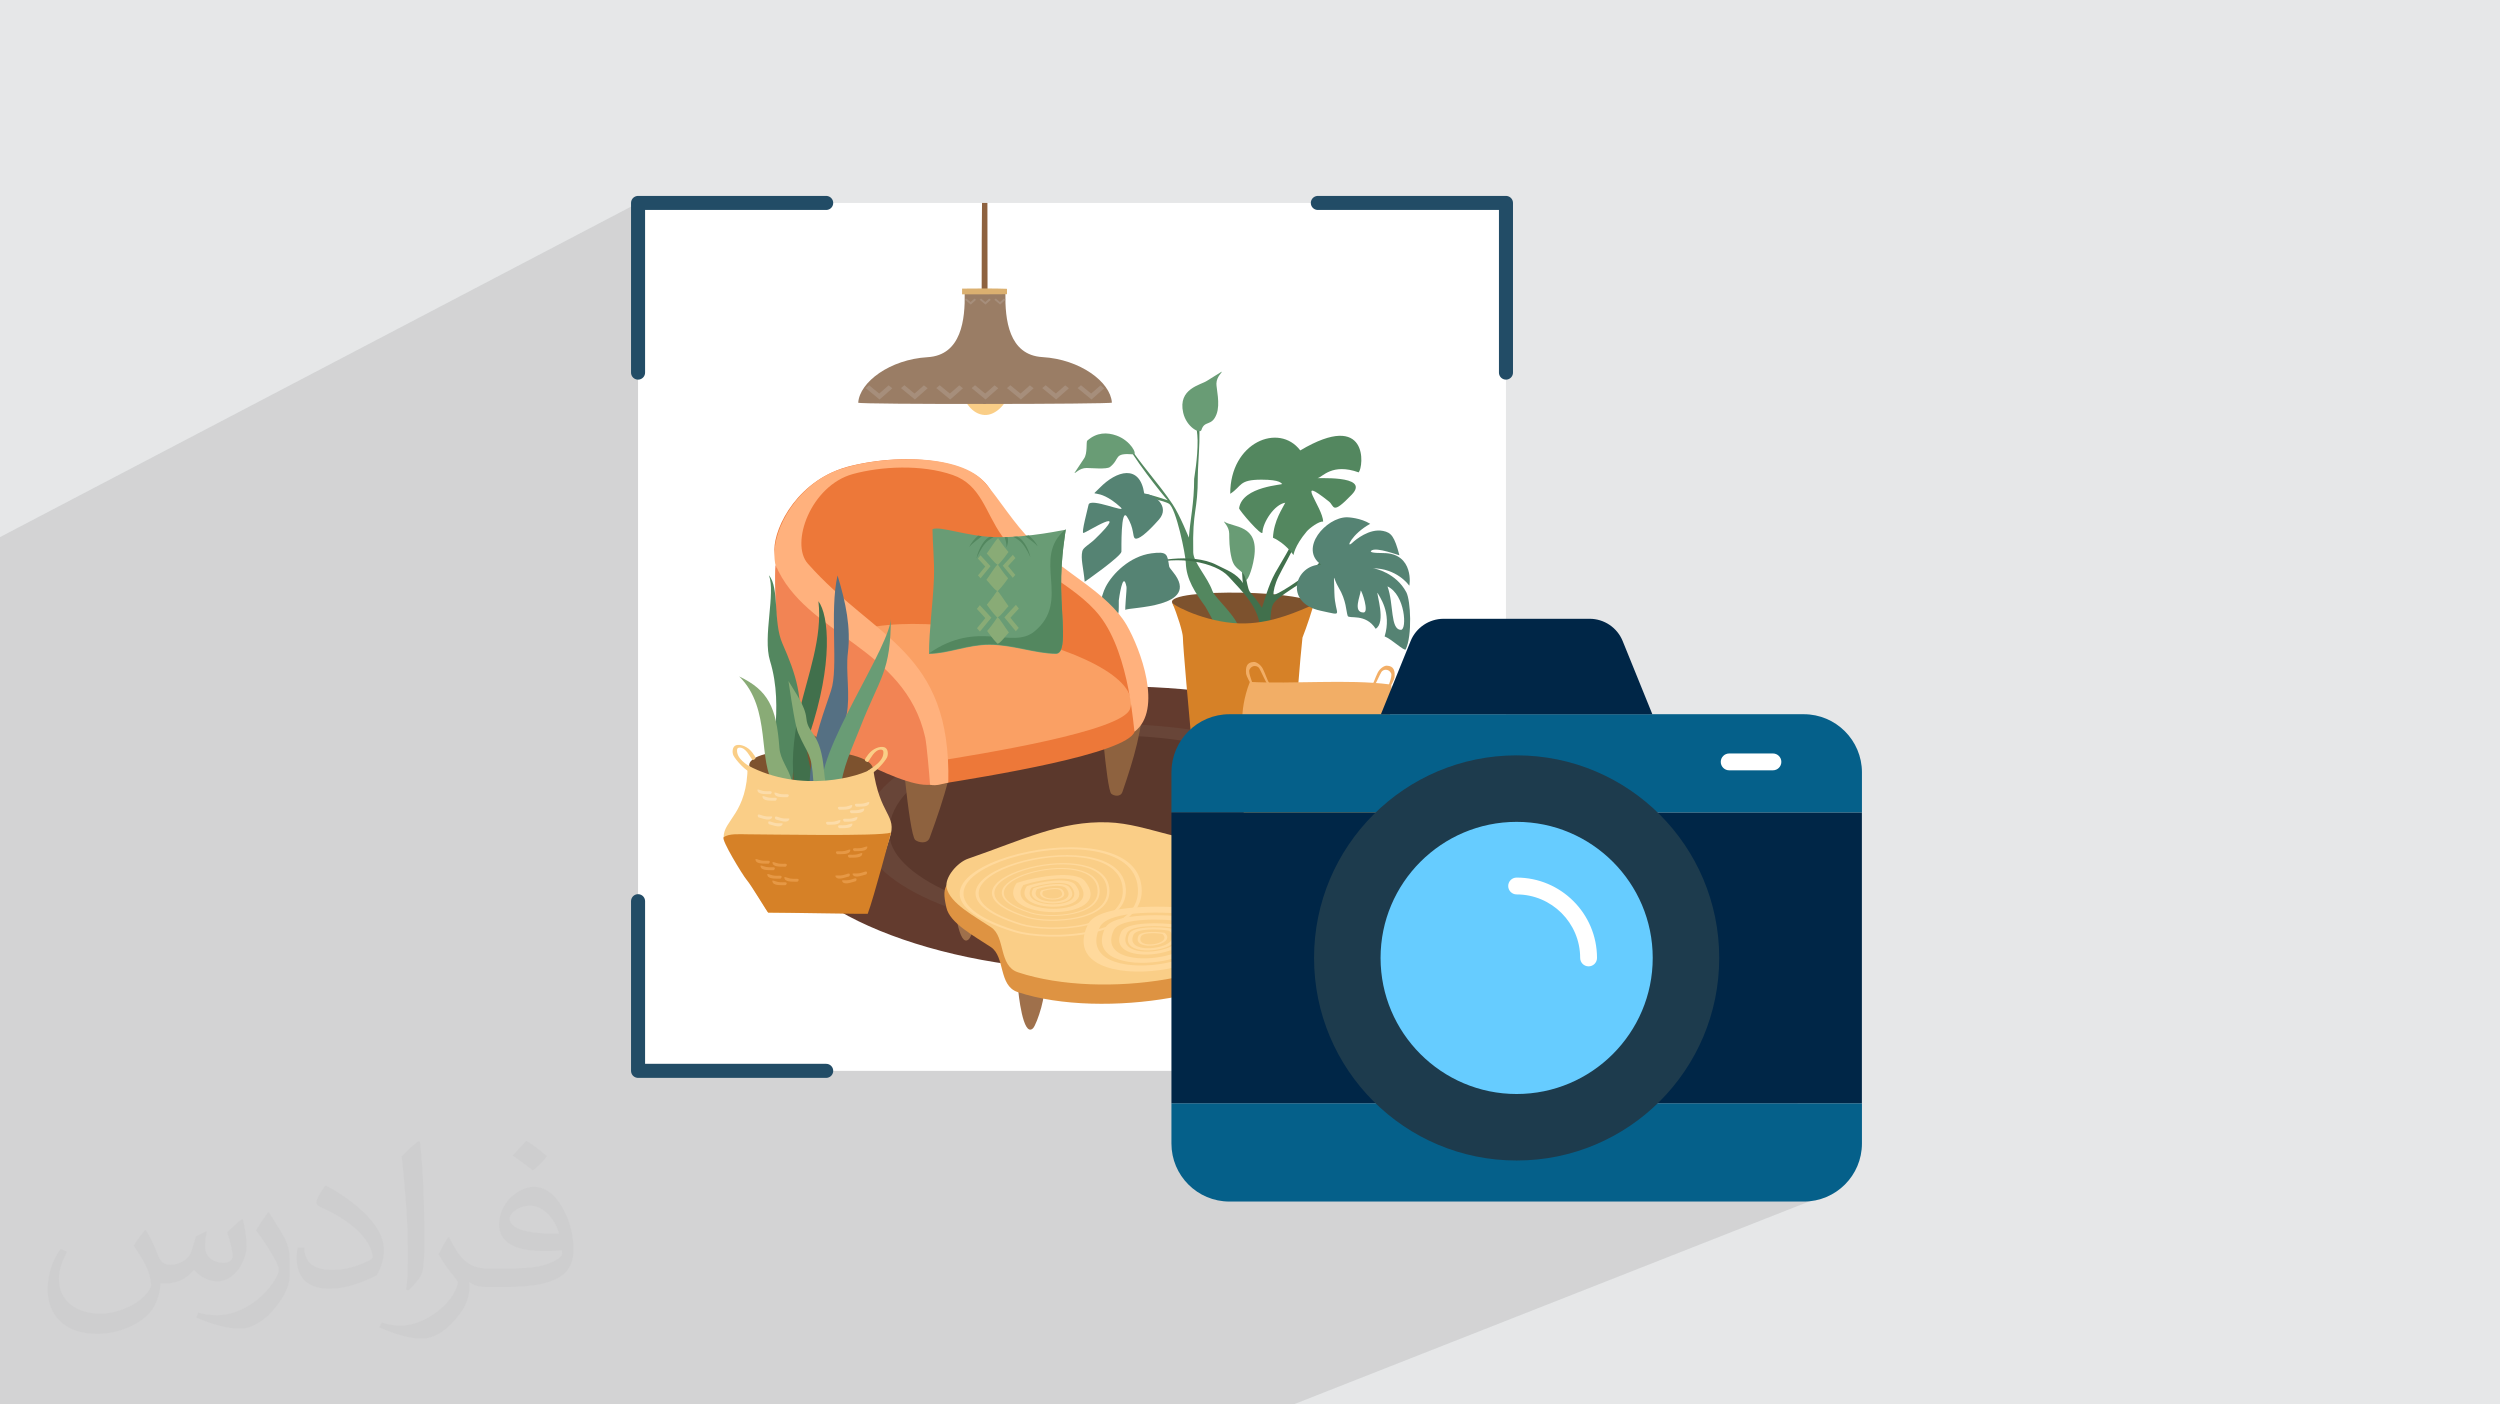 <?xml version="1.0" encoding="UTF-8"?>
<!DOCTYPE svg PUBLIC "-//W3C//DTD SVG 1.0//EN" "http://www.w3.org/TR/2001/REC-SVG-20010904/DTD/svg10.dtd">
<!-- Creator: CorelDRAW -->
<svg xmlns="http://www.w3.org/2000/svg" xml:space="preserve" width="94.192mm" height="52.917mm" version="1.0" style="shape-rendering:geometricPrecision; text-rendering:geometricPrecision; image-rendering:optimizeQuality; fill-rule:evenodd; clip-rule:evenodd"
viewBox="0 0 9404.92 5283.66"
 xmlns:xlink="http://www.w3.org/1999/xlink"
 xmlns:xodm="http://www.corel.com/coreldraw/odm/2003">
 <defs>
  <style type="text/css">
   <![CDATA[
    .str0 {stroke:#224C66;stroke-width:52.84;stroke-linecap:round;stroke-linejoin:round;stroke-miterlimit:22.926}
    .fil31 {fill:none}
    .fil10 {fill:#41704C}
    .fil9 {fill:#53875F}
    .fil22 {fill:#557083}
    .fil12 {fill:#558373}
    .fil6 {fill:#5B382C}
    .fil4 {fill:#633B2E}
    .fil5 {fill:#684538}
    .fil13 {fill:#699C75}
    .fil8 {fill:#7D522E}
    .fil7 {fill:#825545}
    .fil21 {fill:#89AB76}
    .fil14 {fill:#8E623F}
    .fil25 {fill:#9A7D65}
    .fil28 {fill:#9F704B}
    .fil27 {fill:#A68E7B}
    .fil11 {fill:#D68127}
    .fil26 {fill:#DBB070}
    .fil29 {fill:#DE9342}
    .fil19 {fill:#E69845}
    .fil15 {fill:#ED7839}
    .fil17 {fill:#F28454}
    .fil20 {fill:#F2AE66}
    .fil16 {fill:#FAA064}
    .fil23 {fill:#FACE87}
    .fil24 {fill:#FCDCA9}
    .fil18 {fill:#FFB17D}
    .fil30 {fill:#FFD99C}
    .fil3 {fill:white}
    .fil33 {fill:#002647;fill-rule:nonzero}
    .fil32 {fill:#05608A;fill-rule:nonzero}
    .fil35 {fill:#1D3B4D;fill-rule:nonzero}
    .fil36 {fill:#66CCFF;fill-rule:nonzero}
    .fil34 {fill:#A9DCEA;fill-rule:nonzero}
    .fil37 {fill:white;fill-rule:nonzero}
    .fil2 {fill:#373435;fill-opacity:0.031}
    .fil1 {fill:#2B2A29;fill-opacity:0.102}
    .fil0 {fill:#E6E7E8}
   ]]>
  </style>
 </defs>
 <g id="Layer_x0020_1">
  <polygon class="fil0" points="-0,0 9404.92,0 9404.92,5283.66 -0,5283.66 "/>
  <path class="fil1" d="M6566.99 3719.64c0,30.7 351.01,756.17 351.01,756.17l-2052.46 807.86 -4865.53 0 0 -3263.15 2400.36 -1257.06 4166.63 2956.18z"/>
  <path class="fil2" d="M548.54 4627.69c17.95,27.21 29.6,53.36 40.96,82.43 8.45,16.91 12.93,48.09 52.57,48.09 11.61,0 28.28,-3.42 43.06,-11.61 16.63,-8.73 29.32,-21.94 35.94,-42l15.85 -53.36 38.57 -19.02 2.64 2.64c-5.27,20.09 -6.59,39.36 -6.59,54.43 0,44.63 38.57,61.56 69.22,61.56 17.95,0 34.09,-8.73 34.09,-25.11 0,-21.13 -8.98,-57.06 -20.62,-89.29 17.95,-17.95 35.94,-35.94 56.53,-50.47l3.17 1.6c8.98,38.04 14,75.56 14,100.66 0,24.57 -10.83,51.79 -19.81,69.49 -18.49,34.87 -51.25,62.62 -90.87,62.62 -30.1,0 -63.65,-15.07 -86.66,-43.06l-1.32 0c-21.66,26.96 -55.22,51.25 -108.86,51.25l-16.63 0c-2.64,35.41 -10.29,60.49 -21.94,82.95 -31.95,62.34 -126.81,106.47 -216.1,106.47 -124.17,0 -186.51,-71.59 -186.51,-166.96 0,-58.91 19.27,-113.6 48.88,-152.42l24.29 10.04c-18.49,35.41 -30.91,68.68 -30.91,101.45 0,89.29 72.66,131.83 156.4,131.83 77.68,0 173.83,-49.41 191.28,-106.72 -6.59,-62.62 -30.1,-91.93 -66.04,-148.99 10.83,-19.02 24.83,-38.04 42.28,-58.38l3.17 0 0 0 0 0 -0.02 -0.09zm1432.13 -336.04c26.15,16.39 51.79,35.66 76.87,57.85 -14,19.81 -31.45,37.79 -53.11,53.64 -25.11,-20.34 -50.19,-37.79 -75.84,-56.27 17.42,-19.55 34.62,-38.29 52.04,-55.22l0 0 0 0 0 0 0 0 0 0 0.03 0zm13.47 244.11c-42.28,0 -76.87,27.75 -76.87,48.34 0,44.13 84.53,57.85 185.72,57.31 -12.68,-51.79 -57.06,-105.68 -108.86,-105.68l0.01 0.03zm-94.86 236.19c54.96,0 103.04,-1.6 139.74,-10.83 40.96,-10.29 75.56,-30.91 75.56,-45.17 0,-3.7 0,-8.19 -1.32,-11.89 -22.98,2.11 -49.41,2.11 -72.38,2.11 -74.49,0 -131.55,-16.91 -154.02,-58.66 -5.55,-11.61 -9.51,-24.57 -9.51,-39.36 0,-40.43 17.42,-79.79 48.09,-107 25.61,-22.45 53.89,-36.44 82.67,-36.44 52.04,0 93.51,41.75 122.57,107.54 15.85,35.94 26.68,77.4 26.68,129.72 0,34.87 -9.51,64.19 -31.17,85.85 -40.43,39.11 -114.92,53.89 -229.04,53.89l-51.79 0 0 0 -13.47 0c-28.28,0 -48.62,-5.02 -64.72,-17.42l-2.64 0c0.79,6.59 1.32,12.93 1.32,19.02 0,25.61 -8.45,58.38 -25.61,84.53 -50.72,75.3 -105.68,108.04 -153.24,108.04 -48.09,0 -107,-18.49 -160.11,-42.54l9.51 -18.49c17.17,7.13 40.96,11.89 73.7,11.89 85.85,0 198.66,-82.43 212.66,-163 -3.17,-6.59 -8.98,-15.32 -17.17,-24.57 -25.11,-29.85 -40.96,-54.68 -55.75,-80.83 12.68,-25.11 24.29,-45.17 35.13,-63.4l4.49 -0.53c36.72,74.77 69.99,117.55 144.23,117.55l11.61 0 0 0 53.89 0 0 0 0 0 0 0 0 0 0 0 0.09 0.01zm-371.98 79c6.34,-34.34 6.87,-72.91 6.87,-108.86l0 -53.36c0,-99.6 -12.68,-244.36 -22.98,-338.68 17.95,-19.27 43.06,-42 62.87,-57.31l5.81 1.6c13.47,118.62 16.63,256 16.63,383.06 0,33.3 -1.32,65.79 -4.49,89.55 -1.85,30.1 -19.27,52.83 -56.53,87.7l-8.19 -3.7zm-382.8 -157.19c1.85,46.77 24.83,83.49 105.15,83.49 49.93,0 92.19,-12.93 138.96,-35.13 8.45,-3.7 12.93,-8.73 12.93,-12.93 0,-29.32 -22.45,-68.15 -60.23,-103.55 -36.72,-33.3 -85.34,-62.62 -130.76,-82.18 -15.6,-6.59 -20.62,-13.47 -20.62,-20.09 0,-13.47 17.95,-41.75 32.77,-62.09l5.02 -0.53c52.04,27.21 110.17,67.64 153.24,112.53 39.11,41.47 63.4,83.49 63.4,129.19 0,33.81 -10.29,65.51 -26.96,95.11 -57.06,28.79 -117.83,50.72 -178.06,50.72 -73.17,0 -123.1,-34.34 -123.1,-114.92 0,-8.73 0,-22.19 3.17,-39.64l25.11 0 0 0 0 0 0 0 0 0 0 0 -0.02 0zm-132.37 -132.9l45.45 73.45c16.63,27.21 32.23,56.81 32.23,103.55l0 59.7c0,48.34 -30.91,100.13 -80.83,151.38 -39.11,34.62 -73.7,49.41 -105.68,49.41 -47.55,0 -101.98,-14.79 -164.85,-41.75l7.13 -18.49c19.81,5.27 42.79,9.77 71.06,9.77 90.36,-0.53 182.8,-66.57 225.08,-147.15 5.02,-9.26 6.87,-17.95 6.87,-24.04 0,-9.26 -5.02,-19.55 -8.98,-28.79 -22.98,-43.31 -48.62,-82.95 -76.87,-119.68 14.79,-23.25 29.6,-45.7 45.7,-67.9l3.7 0.53 0 0 0 0 0 0 0 0 0 0 -0.02 0.01z"/>
  <g id="_1688381954144">
   <polygon class="fil3" points="5665.4,4028.5 2400.36,4028.5 2400.36,763.45 5665.4,763.45 "/>
   <path class="fil4" d="M4187.18 2581.54c542.09,0 1154.82,138.76 1164.41,553.86 5.89,260.54 -615.93,508.96 -1213.68,514.51 -609.88,5.54 -1196.04,-236.99 -1212.52,-495.5 -20.18,-319.08 502.91,-572.87 1261.8,-572.87l0 0z"/>
   <path class="fil5" d="M4174.06 2723.67c397.95,0 847.87,101.76 854.77,406.51 4.54,191.24 -452.11,373.57 -890.76,377.6 -447.73,4.21 -878.14,-173.74 -890.08,-363.63 -14.81,-234.3 369.02,-420.48 926.08,-420.48l0 0z"/>
   <path class="fil6" d="M4170.2 2766.55c354.21,0 754.69,90.83 760.91,361.95 4.03,170.38 -402.48,332.69 -793.04,336.39 -398.62,3.53 -781.77,-154.9 -792.36,-323.94 -13.29,-208.55 328.48,-374.4 824.49,-374.4l0 0z"/>
   <path class="fil7" d="M3084.66 3160.64c-49.95,-11.61 -72.82,-19.18 -125.97,-35.5 57.52,-19.68 83.58,-21.19 123.28,-30.94 39.02,10.09 75.35,11.77 131.52,31.79 -54.32,15.98 -77.69,23.37 -128.5,34.48l-0.17 -0.17c0,0.17 0,0.34 -0.17,0.34l0 0z"/>
   <path class="fil7" d="M5186.6 3160.64c-50.12,-11.61 -72.83,-19.18 -125.98,-35.5 57.34,-19.68 83.58,-21.19 123.11,-30.94 39.02,10.09 75.53,11.77 131.53,31.79 -54.33,15.98 -77.54,23.37 -128.5,34.48l0 -0.17c-0.17,0.17 -0.17,0.34 -0.17,0.34l0 0z"/>
   <path class="fil7" d="M4112.5 2657.4c11.1,-20.35 18.5,-29.61 34.48,-51.3 20.19,22.54 21.87,33.14 31.79,48.78 -9.59,15.81 -10.93,30.44 -30.61,53.49 -16.49,-21.54 -24.05,-30.78 -35.49,-50.79 0,-0.17 0,-0.17 0.16,-0.17 -0.33,0 -0.33,0 -0.33,0l0 0z"/>
   <path class="fil7" d="M4112.5 3571.19c11.1,-20.35 18.5,-29.6 34.48,-51.29 20.19,22.7 21.87,33.13 31.79,48.78 -9.59,15.81 -10.93,30.6 -30.61,53.48 -16.49,-21.53 -24.05,-30.61 -35.49,-50.79 0,0 0,0 0.16,0 -0.33,0 -0.33,-0.17 -0.33,-0.17l0 0z"/>
   <path class="fil8" d="M4940.43 2278.16c-26.03,83.72 -469.09,116.74 -530.54,-10.18 -28.04,-57.86 548.5,-47.62 530.54,10.18l0 0z"/>
   <path class="fil9" d="M4237.63 1662.85c47.29,77.05 121.27,155.52 173.43,233.87 28.04,42.04 61.01,125.53 61.4,125.8 5.21,-71.51 19.87,-127.54 19.87,-221.33 0,-4.19 13.87,-77.78 12.98,-145 -0.73,-52.66 -18.86,-104.36 -5.59,-93.51 24.11,19.75 6.43,172.25 6.43,227.99 0,139.8 -20.82,121.44 -17.23,287.27 0.84,38.33 53.55,92.96 71.86,144.49 10.79,30.27 95.47,96.03 105.32,155.63 4.19,25.41 -5.82,4.47 -67.67,22.05 -0.62,0.17 -57.64,-109.29 -64.63,-118.92 -36.77,-50.75 -71.18,-101.08 -72.87,-164.03 -0.84,-30.94 -36.27,-205.21 -63.51,-222.33 -19.87,-12.48 -121.78,-32.35 -135.22,-36.16 31.12,-10.8 81.83,7.61 130.79,23.28 -13.21,-11.37 -150.03,-185.86 -151.21,-212.84 -0.11,-3.3 -1.85,-2.58 -4.14,-6.26l0 0z"/>
   <path class="fil10" d="M4315.94 2124.09c1.28,-10.35 166.77,-48.12 261.23,1.29 38.61,20.21 73.03,29.72 99.89,69.12 -6.94,-10.96 3.69,-60.38 -25.02,-102.24 -19.02,-27.77 -11.07,-73.71 12.6,-20.83 9.47,21.1 22.28,110.86 31.68,142.31 6.15,20.77 11.13,12.32 51.08,72.92 10.13,-27.25 22.11,-80.64 50.03,-131.79 24.79,-45.38 92.45,-144.39 101.02,-219.1 0.95,-8.05 11.13,-125.19 11.86,-125.25 45.39,-4.98 5.32,-18.85 5.43,85.97 0.11,93.73 -70.85,200.46 -106.17,272.82 -13.31,27.26 -20.31,56.46 -18.35,68.33 12.09,0.84 88.82,-47.62 140.53,-89.47 23.33,-18.87 37.27,-39.9 45.38,-48.36 26.36,-27.25 40.3,-53.22 15.62,-1.68 -28.71,60 -127.88,109.01 -178.63,149.14 -36.49,28.82 -30.55,37.54 -36.88,114.89 -1.85,22.16 -34.65,9.64 -34.87,9.53 -6.21,-88.88 -64.41,-140.98 -120.6,-202.93 -48.19,-53.11 -189.38,-81.15 -305.84,-44.66l0 0z"/>
   <path class="fil11" d="M4409.89 2267.98c18.97,43.04 40.24,111.54 40.12,130.4 -0.16,29.66 23.73,294.13 32.97,395.21l384.69 0c11.41,-158.32 22.17,-302.09 32.18,-394.99 0.22,-0.39 19.25,-47.68 42.15,-123.73 -54.91,22.72 -148.43,67.77 -257.71,70.45 -126.99,3.2 -257.55,-59.71 -274.39,-77.34l0 0z"/>
   <path class="fil12" d="M4398.42 2131.21c-7.51,-45.78 -5.37,-57.82 -66.94,-49.54 -81.54,11.07 -146.35,76.67 -171.75,125.75 -17.96,34.76 -38.06,112.37 -1.18,172.99 6.89,-0.4 4.31,-19.03 18.92,-42.43 31.68,-50.53 31.44,2.3 31.44,-79.47 0,-0.33 15.46,-119.48 28.95,-50.75 1.68,8.62 -7.73,91.55 -3.47,86.52 8.96,-10.46 288.38,-6.83 178.81,-142.03 -7.68,-9.47 -14.28,-18.02 -14.78,-21.04l0 0z"/>
   <path class="fil12" d="M4137.19 1835.1c-44.15,45.28 -12.65,-10.46 78.63,73.37 27.53,25.3 -115.13,-38.67 -120.78,-9.51 -2.97,15.33 -27.98,106.78 -19.36,106.1 11.41,-0.95 184.29,-113.66 43.42,23.16 -20.03,19.42 -44.15,31.28 -47.41,44.99 -6.82,29.12 3.98,62.24 8.91,115.24 0.06,0.78 137.61,-96.03 138.17,-113.16 0.28,-9.01 -2.8,-167.67 20.6,-131.79 28.88,44.38 20.09,76.44 30.72,82.04 11.08,5.82 41.97,-16.73 89.88,-71.01 43.36,-49.31 -17.58,-96.03 -55.31,-97.66 -16.66,-112.6 -104.64,-86.18 -167.49,-21.77l0 0z"/>
   <path class="fil13" d="M4200.48 1638.61c-35.66,-12.76 -74.27,-12.76 -110.2,19.03 -5.09,4.48 1.86,47.91 -12.41,67.61 -0.79,1.07 -35.43,53.34 -35.6,53.67 2.58,3.52 17.74,-18.36 45.21,-18.36 18.02,0 76,5.88 88.09,-3.63 40.13,-31.39 11.42,-53.78 88.04,-47.79 17.01,1.34 -10.29,-51.6 -63.12,-70.52l0 0z"/>
   <path class="fil13" d="M4451.08 1552.49c-20.65,-91.05 66.38,-104.04 89.98,-120.16 1.07,-0.73 54.3,-33.91 54.63,-34.08 3.41,2.69 -18.86,17.23 -19.59,44.71 -0.51,17.97 15.23,76.78 0.45,115.29 -18.19,47.52 -44.94,21.38 -56.8,59.32 -5.04,16.24 -56.29,-10.41 -68.67,-65.08l0 0z"/>
   <path class="fil13" d="M4718.14 2096.4c18.97,-124.57 -80.3,-111.26 -112.99,-134.48 -2.36,2.69 18.58,18.18 19.09,45.66 0.33,18.02 -0.4,56.08 9.51,94.58 12.25,47.52 44.04,38.11 52.04,76.11 3.41,16.23 24.07,-27.2 32.35,-81.88l0 0z"/>
   <path class="fil9" d="M4891.56 1694.4c-80.02,-105.54 -263.97,-30.66 -263.47,163.25 45.39,-29.22 30.89,-53.17 117.63,-53.17 72.25,0 73.76,14.33 77.34,15.79 9.91,3.91 -149.19,7.61 -161.62,91.67 -0.96,6.44 87.13,109.4 87.86,91.16 1.46,-38.11 44.88,-105.6 85.74,-111.87 -9.75,21.04 -42.93,65.98 -46.23,131.62 47.74,21.33 76.55,64.58 77.17,65.31 0.56,0.62 2.13,-32.12 50.14,-89.2 9.8,-11.64 47.13,-39.79 61.4,-36.48 0,-53.11 -112.43,-182.66 22.05,-75.73 21.1,16.79 9.68,53.23 85.74,-26.02 74.32,-77.34 -148.15,-58.54 -127.04,-62.62 16.28,-3.2 53.39,-57.03 153.06,-21.05 18.58,-21.32 39.62,-236.39 -219.78,-82.66l0 0z"/>
   <path class="fil12" d="M5219.69 2205.97c24.34,67.1 9.79,162.63 50.64,163.42 22.89,0.44 16.95,-131.24 -50.64,-163.42l0 0zm-100.68 15.34c-1.29,20.65 -30.67,82.16 10.18,82.93 22.89,0.46 -6.27,-81.88 -10.18,-82.93l0 0zm-149.31 -97.26c-83.84,-60.11 18.52,-178.13 97.71,-178.13 4.36,0 51.26,2.13 87.25,24.67 -69.07,37.67 -95.76,98 -66.66,70.74 10.75,-10.07 63.3,-54.46 114.96,-44.04 31.28,6.27 42.65,20.54 61.56,91.27 0.67,2.52 -87.92,-33.3 -106.16,-16.67 -5.37,4.93 3.46,8.73 45.33,8.73 118.13,0 99.56,126.48 97.6,122.51 -1.85,-3.75 -47.63,-65.25 -137.11,-65.25 8.78,0 87.69,17.45 126.31,90.04 16.4,30.77 22.67,162.46 -2.07,214.83 -4.31,9.07 -54.46,-39.56 -79.53,-48.58 27.82,-90.82 -20.77,-150.82 -26.59,-164.14 -4.63,3.09 32.91,111.94 -7.1,135.38 -38.39,-59.76 -100.52,-35.87 -105.21,-48.46 -6.27,-16.73 -4.31,-57.48 -34.76,-107.68 -20.93,-34.48 -17.35,-67.27 -15.33,21.66 1.96,86.91 41.75,86.53 -51.27,66.71 -140.64,-29.93 -97.37,-173.6 1.07,-173.6l0 0z"/>
   <path class="fil14" d="M2964.84 2548.54c-4.66,17.84 23.65,372.72 41.96,388.35 9.97,8.58 34.89,13.34 41.86,-7.01 42.52,-124.07 76.1,-231.55 82.57,-379.98 -27.02,0 -153.4,15.89 -166.38,-1.36l0 0z"/>
   <path class="fil14" d="M4138.74 2597.72c-4.67,17.85 23.65,372.72 41.96,388.36 9.97,8.53 34.89,13.33 41.86,-7.02 42.52,-124.07 76.09,-231.55 82.57,-380.03 -26.97,0 -153.36,15.89 -166.38,-1.31l0 0z"/>
   <path class="fil14" d="M3387.03 2688.9c-6.01,21.67 32.19,452.04 56.05,471.03 13.04,10.38 45.47,16.2 54.44,-8.52 54.85,-150.44 98.06,-280.83 105.93,-460.9 -35.09,0 -199.42,19.3 -216.41,-1.61l0 0z"/>
   <path class="fil15" d="M2913.2 2067.89c-0.35,-86.57 89.83,-268.19 289.71,-315.76 244.98,-58.31 505.91,-10.73 535.19,123.06 41.71,190.6 372.92,327.14 456.59,432.13 83.96,105.22 81.1,174.1 74.64,322.69 -34.14,2.95 -110.28,-138.17 -386.26,-138.17 -220.98,0 -542.26,-116.85 -752.05,-38.6 -130.09,48.54 -205.84,-222.57 -217.82,-385.35l0 0z"/>
   <path class="fil15" d="M3482.09 2947.78c-157.47,-25.16 -470.68,-192.4 -372.43,-398.64 110.38,-231.9 979,-137.26 1137.86,59.96 22.56,27.97 31.13,114.6 20.91,143.36 -29.58,83.42 -550.08,168 -752.41,200.08 -16.14,2.56 -19.9,-2.51 -33.93,-4.76l0 0z"/>
   <path class="fil16" d="M3464.53 2862.76c-157.46,-25.21 -470.62,-192.4 -372.42,-398.69 126.08,-264.79 1241.03,-28.57 1158.77,203.38 -29.59,83.36 -550.09,167.99 -752.41,200.02 -16.14,2.56 -19.9,-2.46 -33.94,-4.71l0 0z"/>
   <path class="fil17" d="M2917.31 2125.03c-7.52,70.74 11.63,555.75 71.94,596.51 37.49,25.26 392.07,244.54 509.48,230.55 12.32,-575.15 -421.55,-491.18 -581.42,-827.06l0 0z"/>
   <path class="fil18" d="M3130.26 1777.09c-145.27,65.07 -237.61,234.96 -212.95,347.94 111.99,265.5 486.81,307.3 563.17,648.65 6.01,26.92 16.24,147.53 18.25,178.41 25.06,6.37 51.88,-5.76 68.78,-7.78 10.67,-498.04 -274.26,-536.54 -528.73,-824.28 -66.97,-75.75 11.43,-293.47 170.04,-336.82 105.17,-28.74 257.77,-37.3 375.43,3.7 106.68,37.19 122.01,139.76 184.82,228.69 74,104.67 272.56,178.86 368.01,301.27 116.24,149.04 127.43,438.65 131.34,435.58 107.63,-82.8 21.45,-312.21 -30.17,-401.23 -70.09,-120.82 -237.32,-198.27 -352.43,-310.61 -72.63,-70.93 -129.63,-167.44 -182.57,-227.14 -107.33,-121.12 -439.74,-96.1 -572.99,-36.39l0 0z"/>
   <path class="fil19" d="M4694.64 2700.31c40.03,-16.03 522.07,-21.67 521.47,1.36 -7.84,319.46 142.52,380.35 -259.36,380.35 -288.65,0 -301.81,78.05 -283.3,-241.96 0.3,-5.18 19.27,-133.9 21.19,-139.75l0 0z"/>
   <path class="fil20" d="M4709.07 2575.94c-5.34,-3.19 -20.69,-34.44 -21.28,-40.83 -2.28,-23.97 1.01,-43.84 28.97,-44.93 9.38,-0.39 26.04,9.85 34.33,26.42 9.43,18.95 17.5,44.97 22.65,50.88 0.06,0.06 -0.48,6.77 -6.77,4.17 -3.34,-1.4 -23.62,-47.6 -29.76,-57.65 -6.36,-10.34 -26.7,-13.81 -36.45,4.4 -7.21,13.4 17.79,60.7 11.29,59.45 -1.16,-0.2 -1.93,-1.3 -2.97,-1.92l0 0z"/>
   <path class="fil20" d="M5224.84 2589.99c5.35,-3.2 20.69,-34.45 21.28,-40.84 2.26,-23.96 -1,-43.84 -28.97,-44.93 -9.4,-0.38 -26.04,9.85 -34.33,26.43 -9.46,18.95 -17.53,44.96 -22.64,50.87 -0.07,0.07 0.47,6.77 6.76,4.17 3.34,-1.36 23.62,-47.6 29.76,-57.61 6.36,-10.38 26.7,-13.84 36.45,4.37 7.19,13.42 -17.82,60.72 -11.29,59.45 1.13,-0.21 1.93,-1.31 2.97,-1.92l0 0z"/>
   <path class="fil11" d="M4870.05 2656.38c-26.37,116.54 6.83,111.04 111.63,111.04 28,0 37.13,-3.84 43.51,-8.49 8.46,-6.11 8.81,-20.69 8.81,-99.12 -48.42,-9.77 -143.58,-9.93 -163.95,-3.43l0 0z"/>
   <path class="fil8" d="M4882.94 2665.22c-22,97.2 5.7,92.63 93.12,92.63 23.33,0 30.96,-3.21 36.28,-7.07 7.07,-5.11 7.34,-17.26 7.34,-82.68 -40.39,-8.13 -119.74,-8.28 -136.73,-2.88l0 0z"/>
   <path class="fil20" d="M4701.95 2565.27c159.17,8.72 370.43,-10.87 525.1,9.38 8.35,1.06 8.62,-6.83 7.93,65.89 -0.06,7.72 -6.06,69.19 -13.37,69.19 -182.6,0 -365.19,0 -547.8,0 -1.6,-29.54 5.24,-86.89 28.15,-144.45l0 0z"/>
   <path class="fil11" d="M4772.39 2853.75c1.4,14.75 22.78,12.91 41.78,13.38 3.17,0.07 9.91,-9.72 -0.98,-9.72 -1.68,0 -14.24,0.85 -22.53,-0.95 -11.29,-2.52 -18.74,-7.43 -18.27,-2.72l0 0zm39.08 -11.38c1.43,14.75 22.78,12.95 41.81,13.39 3.14,0.08 9.88,-9.7 -1.01,-9.7 -1.68,0 -14.24,0.86 -22.52,-0.98 -11.26,-2.48 -18.72,-7.42 -18.28,-2.72l0 0zm-94.09 -58.84c1.42,14.76 22.76,12.93 41.8,13.4 3.14,0.08 9.88,-9.73 -1,-9.73 -1.69,0 -14.26,0.89 -22.54,-0.95 -11.26,-2.49 -18.7,-7.42 -18.26,-2.73l0 0zm16.41 21.29c1.42,14.76 22.77,12.92 41.8,13.4 3.14,0.05 9.88,-9.73 -1.01,-9.73 -1.68,0 -14.24,0.86 -22.53,-0.95 -11.25,-2.49 -18.71,-7.42 -18.26,-2.73l0 0zm39.08 -11.37c1.42,14.78 22.77,12.94 41.81,13.38 3.16,0.1 9.9,-9.7 -0.98,-9.7 -1.69,0 -14.28,0.86 -22.56,-0.97 -11.26,-2.49 -18.72,-7.42 -18.27,-2.72l0 0zm313.75 80.73c-1.43,14.76 -22.77,12.92 -41.81,13.4 -3.17,0.08 -9.9,-9.74 0.98,-9.74 1.68,0 14.29,0.9 22.56,-0.94 11.26,-2.49 18.71,-7.42 18.27,-2.73l0 0zm-16.41 21.29c-1.42,14.75 -22.77,12.92 -41.81,13.4 -3.16,0.05 -9.91,-9.73 0.97,-9.73 1.7,0 14.29,0.86 22.57,-0.95 11.26,-2.49 18.71,-7.42 18.27,-2.73l0 0zm-39.12 -11.37c-1.39,14.78 -22.76,12.94 -41.77,13.38 -3.17,0.1 -9.91,-9.7 0.98,-9.7 1.69,0 14.25,0.86 22.53,-0.98 11.29,-2.48 18.71,-7.42 18.26,-2.71l0 0zm94.11 -58.83c-1.4,14.75 -22.78,12.94 -41.78,13.38 -3.17,0.09 -9.9,-9.7 0.98,-9.7 1.68,0 14.25,0.86 22.53,-0.97 11.26,-2.49 18.71,-7.43 18.27,-2.72l0 0zm-16.42 21.28c-1.39,14.76 -22.76,12.92 -41.77,13.4 -3.17,0.05 -9.91,-9.74 0.97,-9.74 1.69,0 14.26,0.89 22.54,-0.94 11.26,-2.49 18.71,-7.43 18.26,-2.73l0 0zm-39.08 -11.38c-1.42,14.78 -22.76,12.95 -41.8,13.4 -3.14,0.08 -9.88,-9.71 1,-9.71 1.66,0 14.26,0.86 22.54,-0.97 11.26,-2.49 18.71,-7.4 18.26,-2.73l0 0zm-118.78 154.71c-1.42,14.75 -22.77,12.92 -41.78,13.4 -3.17,0.05 -9.91,-9.74 0.98,-9.74 1.68,0 14.25,0.86 22.53,-0.97 11.26,-2.5 18.71,-7.39 18.27,-2.7l0 0zm-16.42 21.26c-1.42,14.78 -22.76,12.95 -41.77,13.39 -3.16,0.09 -9.91,-9.7 0.98,-9.7 1.69,0 14.25,0.85 22.53,-0.98 11.26,-2.48 18.71,-7.42 18.26,-2.72l0 0zm-39.08 -11.35c-1.42,14.75 -22.76,12.92 -41.8,13.39 -3.17,0.09 -9.91,-9.73 0.98,-9.73 1.68,0 14.27,0.89 22.56,-0.95 11.26,-2.49 18.71,-7.42 18.26,-2.72l0 0zm272.73 17.05c-1.42,14.76 -22.78,12.92 -41.81,13.39 -3.17,0.1 -9.91,-9.72 0.98,-9.72 1.68,0 14.28,0.88 22.56,-0.96 11.26,-2.48 18.71,-7.42 18.27,-2.72l0 0zm-412.17 -184.35c1.38,14.76 22.73,12.92 41.76,13.39 3.17,0.06 9.91,-9.73 -0.97,-9.73 -1.69,0 -14.25,0.89 -22.53,-0.95 -11.29,-2.49 -18.74,-7.42 -18.26,-2.72l0 0z"/>
   <path class="fil8" d="M3283.75 2896.04c-6.01,76.34 -422.74,107.3 -463.63,-8.95 -32.28,-91.85 471.07,-85.39 463.63,8.95l0 0z"/>
   <path class="fil9" d="M2892.6 2164.09c40.15,45.78 15.16,175.78 50.76,256.57 51.01,115.52 80.89,207.76 59.32,336.48 -12.08,72.33 -17.5,99.37 -21.18,175.91 -2.2,46.26 -53.65,0.14 -68.37,9.39 -24.99,-96.68 39.86,-273.29 -16.39,-456.39 -27.88,-90.82 21.91,-254.95 -4.15,-321.96l0 0z"/>
   <path class="fil21" d="M2780.75 2544.7c109.25,52.13 140.17,115.6 151.22,267.65 3.42,47.2 34.13,76.34 46.7,125.01 7.59,29.39 -52.42,7.39 -64.89,15.21 -65.83,-84.46 -9.1,-287.03 -133.03,-407.87l0 0z"/>
   <path class="fil10" d="M3078.83 2261.67c39.67,53.86 55.86,233.54 -33.11,500.31 -23.17,69.54 0,91.17 13.36,182.37 6.7,45.78 -53.65,0.15 -68.38,9.4 -15.31,-59.33 -8.12,-172.84 15.56,-273.98 33.11,-141.24 88.52,-281.25 72.57,-418.11l0 0z"/>
   <path class="fil22" d="M3150.77 2164.79c-31,138.4 4.65,347.17 -24.5,433.3 -44.69,132 -72.82,205.41 -81.82,361.47 -2.59,45.23 54,13.88 67.89,26.6 19.6,-48.37 51.59,-192.7 72.43,-296.76 14.91,-74.3 -3.92,-161.98 4.93,-233.78 11.54,-93.51 -7.14,-187.27 -38.93,-290.84l0 0z"/>
   <path class="fil13" d="M3351.49 2317.67c0,214.31 -40.74,226.63 -117.57,424.41 -26.55,68.38 -67.59,152.39 -71.26,228.92 -2.2,46.27 -53.64,0.15 -68.37,9.4 -36.67,-142.12 266.25,-557.44 257.2,-662.73l0 0z"/>
   <path class="fil21" d="M3059.96 2941.18c-6.9,-113.81 -20.59,-98.16 -57.27,-184.03 -10.17,-23.86 -21.52,-95.58 -36.53,-195.19 24.75,42.56 62.61,92.14 67.3,140.12 6.21,63.43 54.44,49.5 66.76,200.86 5.67,69.39 23.12,52.63 -36.33,43.78 -2.4,-0.35 -3.72,-2.31 -3.91,-5.53l0 0z"/>
   <path class="fil23" d="M2812.54 2879.01c0,181.3 -91.41,206.25 -90.18,270.84 0.24,12.58 166.57,282.69 167.46,283.22 2.69,1.62 339.51,1.23 368.99,-1.37 1.27,-0.14 73.9,-237.39 88.28,-279.84 29.55,-87.46 -38.1,-81.29 -62.7,-262.29 -48.18,32.18 -271.68,96.83 -471.85,-10.56l0 0z"/>
   <path class="fil11" d="M2816.99 3138.66c70.96,0 493.71,8.56 534.69,-6.45 0.6,-0.25 -65.28,247.37 -87.39,305.52 -0.54,1.41 -318.19,-4.65 -374.47,-4.65 -2.36,0 -62.79,-102.07 -81.49,-123.88 -13.54,-15.84 -96.53,-151.11 -85.97,-159.34 20,-15.5 63.23,-11.19 94.63,-11.19l0 0z"/>
   <path class="fil24" d="M2849.37 2972.23c1.62,17.02 26.31,14.92 48.27,15.46 3.62,0.1 11.39,-11.2 -1.12,-11.2 -1.96,0 -16.49,0.98 -26.07,-1.13 -13.01,-2.89 -21.57,-8.56 -21.08,-3.13l0 0z"/>
   <path class="fil24" d="M2868.34 2996.78c1.62,17.06 26.27,14.97 48.23,15.46 3.66,0.1 11.44,-11.2 -1.13,-11.2 -1.96,0 -16.49,1.02 -26.02,-1.13 -13.01,-2.84 -21.62,-8.55 -21.08,-3.13l0 0z"/>
   <path class="fil24" d="M2913.48 2983.67c1.62,17.02 26.26,14.92 48.23,15.46 3.66,0.1 11.44,-11.2 -1.13,-11.2 -1.96,0 -16.49,0.98 -26.02,-1.12 -13.01,-2.89 -21.62,-8.56 -21.08,-3.14l0 0z"/>
   <path class="fil24" d="M3225.65 3075.76c-1.62,17.02 -26.25,14.92 -48.22,15.46 -3.66,0.1 -11.44,-11.25 1.12,-11.25 1.96,0 16.44,1.03 26.02,-1.08 13.02,-2.88 21.63,-8.55 21.08,-3.13l0 0z"/>
   <path class="fil24" d="M3206.73 3100.32c-1.62,17.01 -26.31,14.92 -48.27,15.46 -3.62,0.09 -11.4,-11.2 1.12,-11.2 1.97,0 16.49,0.98 26.07,-1.12 13.01,-2.89 21.57,-8.57 21.08,-3.14l0 0z"/>
   <path class="fil24" d="M3161.58 3087.22c-1.62,17 -26.26,14.92 -48.27,15.45 -3.62,0.09 -11.4,-11.24 1.13,-11.24 1.96,0 16.48,1.02 26.06,-1.08 13.01,-2.89 21.57,-8.57 21.08,-3.13l0 0z"/>
   <path class="fil24" d="M3270.21 3019.23c-1.62,17.06 -26.27,14.97 -48.23,15.51 -3.66,0.05 -11.44,-11.25 1.13,-11.25 1.96,0 16.48,1.03 26.02,-1.07 13,-2.9 21.61,-8.57 21.08,-3.19l0 0z"/>
   <path class="fil24" d="M3251.28 3043.83c-1.62,17.01 -26.27,14.92 -48.27,15.46 -3.61,0.09 -11.39,-11.2 1.17,-11.2 1.91,0 16.44,0.98 26.02,-1.13 13,-2.89 21.62,-8.56 21.08,-3.13l0 0z"/>
   <path class="fil24" d="M3206.14 3030.72c-1.62,17.02 -26.27,14.92 -48.27,15.46 -3.61,0.1 -11.39,-11.25 1.17,-11.25 1.91,0 16.44,1.03 26.02,-1.08 13,-2.89 21.62,-8.55 21.08,-3.13l0 0z"/>
   <path class="fil24" d="M2969.52 3082.02c-6.5,15.85 -29.49,6.7 -50.66,0.83 -3.52,-0.97 -7.68,-14.04 4.3,-10.41 1.91,0.59 15.51,5.72 25.23,6.51 13.31,1.02 23.18,-1.96 21.13,3.08l0 0z"/>
   <path class="fil24" d="M2944.24 3100.08c-6.5,15.84 -29.49,6.65 -50.66,0.78 -3.47,-0.98 -7.68,-14.04 4.35,-10.36 1.86,0.53 15.45,5.71 25.23,6.45 13.3,1.03 23.18,-1.91 21.08,3.14l0 0z"/>
   <path class="fil24" d="M2904.87 3074.4c-6.5,15.85 -29.49,6.7 -50.66,0.83 -3.52,-0.98 -7.68,-14.03 4.35,-10.41 1.86,0.58 15.45,5.72 25.18,6.51 13.3,1.02 23.18,-1.96 21.13,3.08l0 0z"/>
   <path class="fil23" d="M2831.71 2892.56c-23.62,-17.99 -60.84,-37.31 -58.94,-71.99 0.64,-11.3 16.34,-9.63 26.27,-2.4 18.78,13.64 28.71,42.85 34.28,40.79 11.35,-4.1 13.21,-7 -3.86,-28.9 -16.72,-21.48 -43.37,-31.6 -60.05,-26.61 -15.07,4.59 -15.71,27.34 -10.22,38.68 7.38,15.22 48.81,63.48 68.77,63.14 1.02,-0.06 9,-8.71 3.76,-12.72l0 0z"/>
   <path class="fil23" d="M3264.33 2900.14c23.63,-17.99 60.85,-37.31 58.94,-71.98 -0.64,-11.3 -16.34,-9.65 -26.26,-2.41 -18.78,13.65 -28.71,42.85 -34.28,40.79 -11.35,-4.1 -13.22,-6.99 3.85,-28.91 16.72,-21.47 43.37,-31.58 60.06,-26.6 15.07,4.6 15.7,27.34 10.17,38.69 -7.35,15.21 -48.77,63.47 -68.72,63.13 -1.03,0 -9.01,-8.71 -3.77,-12.72l0 0z"/>
   <path class="fil19" d="M3262.92 3186.64c-1.67,17.02 -26.31,14.92 -48.27,15.46 -3.67,0.1 -11.45,-11.2 1.12,-11.2 1.95,0 16.49,0.98 26.02,-1.13 13.01,-2.89 21.62,-8.56 21.13,-3.13l0 0z"/>
   <path class="fil19" d="M3243.94 3211.19c-1.61,17.06 -26.26,14.96 -48.22,15.5 -3.67,0.06 -11.44,-11.24 1.13,-11.24 1.91,0 16.43,1.02 26.01,-1.07 13.01,-2.9 21.62,-8.61 21.08,-3.19l0 0z"/>
   <path class="fil19" d="M3198.8 3198.08c-1.61,17.06 -26.26,14.92 -48.22,15.46 -3.67,0.1 -11.44,-11.2 1.13,-11.2 1.91,0 16.43,0.99 26.01,-1.12 13.01,-2.85 21.62,-8.56 21.08,-3.14l0 0z"/>
   <path class="fil19" d="M2886.58 3290.17c1.67,17.02 26.31,14.92 48.28,15.46 3.66,0.1 11.44,-11.2 -1.13,-11.2 -1.96,0 -16.49,0.99 -26.02,-1.12 -13.01,-2.89 -21.62,-8.56 -21.13,-3.14l0 0z"/>
   <path class="fil19" d="M2905.56 3314.72c1.61,17.06 26.26,14.92 48.22,15.46 3.67,0.09 11.44,-11.2 -1.12,-11.2 -1.92,0 -16.44,0.98 -26.02,-1.12 -13.01,-2.85 -21.62,-8.57 -21.08,-3.14l0 0z"/>
   <path class="fil19" d="M2950.7 3301.62c1.61,17.01 26.26,14.92 48.22,15.45 3.66,0.1 11.44,-11.19 -1.13,-11.19 -1.91,0 -16.43,0.97 -26.01,-1.13 -13.01,-2.89 -21.62,-8.57 -21.08,-3.13l0 0z"/>
   <path class="fil19" d="M2842.03 3233.68c1.62,17.01 26.31,14.92 48.28,15.46 3.61,0.09 11.39,-11.2 -1.13,-11.2 -1.96,0 -16.49,0.98 -26.02,-1.12 -13.01,-2.9 -21.62,-8.57 -21.13,-3.14l0 0z"/>
   <path class="fil19" d="M2861.01 3258.24c1.61,17.06 26.26,14.92 48.22,15.46 3.66,0.09 11.44,-11.2 -1.13,-11.2 -1.95,0 -16.48,0.98 -26.01,-1.13 -13.01,-2.89 -21.62,-8.56 -21.08,-3.13l0 0z"/>
   <path class="fil19" d="M2906.15 3245.13c1.61,17.02 26.26,14.92 48.22,15.46 3.66,0.1 11.44,-11.2 -1.13,-11.2 -1.96,0 -16.48,0.98 -26.01,-1.13 -13.01,-2.88 -21.62,-8.55 -21.08,-3.13l0 0z"/>
   <path class="fil19" d="M3142.75 3296.43c6.51,15.85 29.49,6.7 50.67,0.83 3.52,-0.98 7.67,-14.03 -4.35,-10.41 -1.86,0.58 -15.46,5.72 -25.23,6.51 -13.26,1.02 -23.14,-1.96 -21.09,3.08l0 0z"/>
   <path class="fil19" d="M3167.98 3314.48c6.51,15.85 29.5,6.65 50.67,0.78 3.52,-0.93 7.68,-14.04 -4.3,-10.36 -1.86,0.53 -15.51,5.71 -25.24,6.45 -13.3,1.03 -23.17,-1.91 -21.13,3.14l0 0z"/>
   <path class="fil19" d="M3207.4 3288.85c6.51,15.8 29.5,6.65 50.67,0.78 3.52,-0.98 7.68,-14.03 -4.35,-10.41 -1.86,0.58 -15.46,5.72 -25.23,6.51 -13.26,1.02 -23.14,-1.96 -21.09,3.13l0 0z"/>
   <path class="fil13" d="M3507.99 1990.51c30.29,-12.35 129.91,27.57 235.19,30.12 129.39,3.11 265.28,-29.16 266.28,-27.86 0.46,0.55 -18.95,101.26 -17.56,218.89 1.35,115.63 23.86,248.22 -19.28,248.22 -74.24,0 -165.53,-34.16 -250.52,-34.16 -81.26,0 -156.21,34.16 -227.17,34.16 0,-90.62 14.79,-186.88 18.56,-284.35 2.48,-64.61 -5.5,-135.41 -5.5,-185.03l0 0z"/>
   <path class="fil9" d="M4009.46 1990.77c0.59,-0.47 -18.95,101.26 -17.56,218.89 1.35,115.61 23.86,248.2 -19.28,248.2 -74.24,0 -165.53,-34.15 -250.52,-34.15 -81.26,0 -156.21,34.15 -227.17,34.15 184.94,-128.97 311.57,-12.68 396.69,-82.55 142.12,-116.67 -15.01,-276.62 117.84,-384.55l0 0z"/>
   <path class="fil9" d="M3679.57 2015.09c-10.71,8.95 -28.94,29.54 -33.15,43.19 9.71,-14.68 50.5,-41.48 46.18,-41.48 -4.7,0 -6.6,-0.84 -13.03,-1.72l0 0z"/>
   <path class="fil9" d="M3723.01 2019.7c-29.82,13.87 -47.86,67.02 -49.29,81.22 3.61,-8.9 16.06,-37.52 32.77,-56.67 13.92,-15.97 33.11,-23.69 31.14,-23.78 -4.62,-0.21 -8.16,-1.17 -14.63,-0.76l0 0z"/>
   <path class="fil9" d="M3870.27 2014.29c10.67,8.53 28.91,28.11 33.11,41.09 -9.71,-13.95 -50.46,-39.45 -46.18,-39.45 4.7,0 6.64,-0.8 13.07,-1.64l0 0z"/>
   <path class="fil9" d="M3826.79 2018.65c29.83,13.19 47.85,63.78 49.33,77.26 -3.66,-8.44 -16.09,-35.67 -32.81,-53.9 -13.91,-15.21 -33.1,-22.56 -31.13,-22.61 4.61,-0.2 8.15,-1.14 14.62,-0.76l0 0z"/>
   <path class="fil9" d="M3790.11 2020.33c3.52,8.49 2.65,26.6 -4.12,39.58 2.11,-13.99 -4.95,-33.78 -6.47,-39.28 4.75,0 3.45,0.55 10.59,-0.3l0 0z"/>
   <path class="fil21" d="M3778.85 2322.03l0.97 -1.09c13.9,-15.26 27.77,-30.58 42.06,-45.46l11.01 13.99c-4.42,4.96 -13.33,14.29 -22.2,24.03 -3.19,3.53 -6.38,7.14 -9.45,10.5 2.94,3.61 6.01,7.44 9.04,11.21 8.87,10.92 17.8,21.39 22.18,26.94l-11 12.56c-9.2,-10.79 -33.7,-40.64 -43.02,-52.18l0.42 -0.51 0 0zm-49.82 1.23l-0.97 -1.1c-13.91,-15.21 -27.78,-30.58 -42.06,-45.46l-11 14.04c4.4,4.95 13.31,14.24 22.18,23.98 3.2,3.53 6.39,7.14 9.46,10.5 -2.95,3.61 -5.97,7.44 -9.03,11.22 -8.87,10.92 -17.77,21.38 -22.2,26.93l11.02 12.56c9.2,-10.79 33.69,-40.59 43.01,-52.18l-0.42 -0.5 0 0zm-3.07 -193.69l-0.89 -0.92c-12.09,-13.28 -24.19,-26.69 -36.58,-39.63l-9.63 12.19c3.81,4.32 11.59,12.43 19.33,20.96 2.77,3.08 5.58,6.18 8.23,9.13 -2.57,3.15 -5.2,6.5 -7.9,9.79 -7.69,9.5 -15.47,18.65 -19.28,23.48l9.58 10.92c8.03,-9.42 29.33,-35.38 37.47,-45.46l-0.38 -0.46 0.05 0zm46.88 -1.76l0.84 -0.98c12.11,-13.27 24.2,-26.63 36.64,-39.62l9.62 12.23c-3.86,4.33 -11.63,12.44 -19.32,20.93 -2.82,3.07 -5.58,6.21 -8.24,9.15 2.53,3.16 5.2,6.48 7.86,9.76 7.73,9.54 15.51,18.65 19.32,23.48l-9.62 10.96c-7.99,-9.41 -29.33,-35.42 -37.47,-45.5l0.37 -0.41 0 0zm-19.57 194.39c6.68,3.24 30.46,42.02 42.1,57.26 -5.3,3.99 -37.31,48.03 -43.82,41.3 -18.65,-19.2 -26.97,-32.6 -37.89,-46.93 18.65,-21.38 36.05,-47.85 38.4,-51.42 -0.76,0 -1.35,-0.21 -1.86,-0.71 -18.61,-19.2 -26.97,-32.61 -37.85,-46.94 20.05,-22.98 38.65,-51.83 38.65,-51.83l0 0c-10.62,-4.21 -35.55,-38.11 -40.17,-41.56 11.65,-15.3 35.43,-54.04 42.07,-57.31 -10.25,-3.06 -36.05,-38.23 -40.72,-41.75 12.31,-16.14 38.2,-58.61 43.02,-57.48 0,0 18.61,28.83 38.65,51.8 -10.87,14.37 -19.24,27.77 -37.85,46.97 -0.51,0.51 -1.1,0.72 -1.85,0.68 2.36,3.61 19.75,30.03 38.4,51.42 -10.92,14.36 -19.28,27.77 -37.9,46.97 -0.59,0.59 -1.38,0.8 -2.39,0.63 7.06,4.2 30.28,42.06 41.76,57.1 -4.66,3.52 -30.45,38.69 -40.75,41.8l0 0z"/>
   <path class="fil23" d="M3703.5 1561.14c88.37,4.7 170.42,-190.71 3.35,-190.71 -142.07,0 -93.73,185.95 -3.35,190.71l0 0z"/>
   <path class="fil14" d="M3694.33 763.45c-2,155.53 -1.2,462.59 -0.8,612.72l21.65 0c0.3,-128.01 -0.35,-514.41 -0.56,-612.72l-20.29 0z"/>
   <path class="fil25" d="M3782.35 1102.87c-1.71,96.97 11.42,233.04 139.56,240.55 141.07,8.32 255.64,93.18 261,171.23 0.44,6.16 -954.82,7.32 -954.32,0.3 5.36,-78.04 119.98,-162.95 260.99,-171.22 128.29,-7.57 141.32,-143.83 139.57,-240.86l153.19 0z"/>
   <path class="fil26" d="M3788.25 1086.43c-42.88,-1.95 -127.49,-1.14 -168.91,-0.75l0 21.65c35.32,0.3 141.83,-0.41 168.91,-0.55l0 -20.35z"/>
   <path class="fil27" d="M3309.35 1502.53l1.1 -0.95c15.59,-13.54 31.27,-27.06 46.44,-40.94l-14.02 -11.01c-5.11,4.25 -14.59,12.97 -24.55,21.59 -3.6,3.11 -7.27,6.26 -10.71,9.22 -3.61,-2.91 -7.47,-5.96 -11.22,-9.02 -10.97,-8.87 -21.45,-17.78 -27,-22.2l-12.83 10.72c10.82,9.22 40.68,33.66 52.3,42.98l0.5 -0.4 0 0z"/>
   <path class="fil27" d="M3442.26 1502.53l1.1 -0.95c15.53,-13.54 31.21,-27.06 46.39,-40.94l-14.03 -11.01c-5.06,4.25 -14.58,12.97 -24.55,21.59 -3.6,3.11 -7.26,6.26 -10.66,9.22 -3.65,-2.91 -7.47,-5.96 -11.27,-9.02 -10.92,-8.87 -21.44,-17.78 -27,-22.2l-12.82 10.72c10.81,9.22 40.73,33.66 52.34,42.98l0.51 -0.4 0 0z"/>
   <path class="fil27" d="M3575.11 1502.53l1.1 -0.95c15.59,-13.54 31.26,-27.06 46.44,-40.94l-14.03 -11.01c-5.1,4.25 -14.58,12.97 -24.54,21.59 -3.6,3.11 -7.27,6.26 -10.72,9.22 -3.6,-2.91 -7.46,-5.96 -11.22,-9.02 -10.97,-8.87 -21.44,-17.78 -27,-22.2l-12.82 10.72c10.82,9.22 40.68,33.66 52.3,42.98l0.5 -0.4 0 0z"/>
   <path class="fil27" d="M3708.02 1502.53l1.1 -0.95c15.53,-13.54 31.2,-27.06 46.38,-40.94l-14.02 -11.01c-5.06,4.25 -14.58,12.97 -24.55,21.59 -3.6,3.11 -7.26,6.26 -10.67,9.22 -3.65,-2.91 -7.46,-5.96 -11.26,-9.02 -10.92,-8.87 -21.44,-17.78 -27,-22.2l-12.83 10.72c10.82,9.22 40.73,33.66 52.35,42.98l0.51 -0.4 0 0z"/>
   <path class="fil27" d="M3840.87 1502.53l1.1 -0.95c15.58,-13.54 31.26,-27.06 46.44,-40.94l-14.03 -11.01c-5.1,4.25 -14.58,12.97 -24.54,21.59 -3.6,3.11 -7.27,6.26 -10.72,9.22 -3.6,-2.91 -7.46,-5.96 -11.27,-9.02 -10.92,-8.87 -21.44,-17.78 -27,-22.2l-12.77 10.72c10.81,9.22 40.68,33.66 52.29,42.98l0.51 -0.4 0 0z"/>
   <path class="fil27" d="M3973.76 1502.53l1.1 -0.95c15.53,-13.54 31.21,-27.06 46.39,-40.94l-14.02 -11.01c-5.07,4.25 -14.58,12.97 -24.55,21.59 -3.6,3.11 -7.26,6.26 -10.72,9.22 -3.6,-2.91 -7.41,-5.96 -11.21,-9.02 -10.97,-8.87 -21.44,-17.78 -27.01,-22.2l-12.82 10.72c10.82,9.22 40.72,33.66 52.3,42.98l0.5 -0.4 0.05 0z"/>
   <path class="fil27" d="M4106.62 1502.53l1.1 -0.95c15.58,-13.54 31.2,-27.06 46.44,-40.94l-14.08 -11.01c-5.06,4.25 -14.53,12.97 -24.49,21.59 -3.61,3.11 -7.27,6.26 -10.72,9.22 -3.66,-2.91 -7.46,-5.96 -11.27,-9.02 -10.92,-8.87 -21.44,-17.78 -27.01,-22.2l-12.76 10.72c10.81,9.22 40.67,33.66 52.29,42.98l0.51 -0.4 0 0z"/>
   <path class="fil27" d="M3652.1 1145.7l0.46 -0.4c6.46,-5.76 13.01,-11.47 19.33,-17.39l-5.86 -4.64c-2.11,1.8 -6.06,5.5 -10.21,9.16 -1.51,1.3 -3.01,2.66 -4.46,3.91 -1.51,-1.26 -3.11,-2.56 -4.66,-3.85 -4.55,-3.76 -8.91,-7.52 -11.21,-9.38l-5.36 4.55c4.51,3.86 16.92,14.23 21.79,18.18l0.2 -0.19 0 0.05z"/>
   <path class="fil27" d="M3707.41 1145.7l0.45 -0.4c6.47,-5.76 12.98,-11.47 19.29,-17.39l-5.81 -4.64c-2.16,1.8 -6.06,5.5 -10.22,9.16 -1.5,1.3 -3.01,2.66 -4.45,3.91 -1.51,-1.26 -3.12,-2.56 -4.66,-3.85 -4.55,-3.76 -8.97,-7.52 -11.27,-9.38l-5.3 4.55c4.5,3.86 16.92,14.23 21.74,18.18l0.2 -0.19 0.05 0.05z"/>
   <path class="fil27" d="M3762.66 1145.7l0.45 -0.4c6.46,-5.76 12.98,-11.47 19.33,-17.39l-5.85 -4.64c-2.11,1.8 -6.07,5.5 -10.22,9.16 -1.5,1.3 -3.01,2.66 -4.46,3.91 -1.5,-1.26 -3.1,-2.56 -4.65,-3.85 -4.56,-3.76 -8.92,-7.52 -11.22,-9.38l-5.35 4.55c4.5,3.86 16.92,14.23 21.79,18.18l0.2 -0.19 0 0.05z"/>
   <path class="fil28" d="M4765.91 3343.24c1.11,10.92 17.83,181.91 55.72,146.89 15.35,-14.26 56.81,-145.94 34.25,-145.94 -15.26,0 -78.94,-7.91 -89.96,-0.95l0 0z"/>
   <path class="fil28" d="M3588.59 3386.76c1.16,10.92 17.83,181.92 55.72,146.84 15.41,-14.25 56.81,-145.94 34.24,-145.94 -15.2,0 -78.93,-7.91 -89.95,-0.9l0 0z"/>
   <path class="fil28" d="M3830.01 3721.95c1.17,10.92 17.83,181.91 55.72,146.83 15.41,-14.24 56.87,-145.93 34.24,-145.93 -15.2,0 -78.93,-7.92 -89.95,-0.9l0 0z"/>
   <path class="fil29" d="M4167.25 3168.03c-179.33,-6.13 -318.94,65.52 -526.48,136.9 -18.52,6.33 -62.1,4.95 -77.72,23.37 -18.46,21.79 -7.17,64.57 -2.91,85.3 12.14,59.15 106.21,108.33 167.73,149.42 54.08,36.2 27.55,144.77 100.41,169.04 322.36,107.37 895.16,6.44 937.54,-166.19 16.51,-67.38 -53.83,-140.09 23.89,-146.42 26.97,-2.22 99.72,0.58 99.14,-84.47 -0.53,-76.07 -81.63,-142.59 -271.61,-104.77 -156.22,31.18 -294.87,-56.87 -449.99,-62.2l0 0z"/>
   <path class="fil23" d="M4168.2 3093.58c-179.33,-6.11 -318.99,65.53 -526.53,136.92 -40.37,13.87 -88.44,70.37 -80.62,108.68 12.13,59.15 106.25,108.32 167.73,149.42 54.13,36.19 27.58,144.76 100.45,169.03 322.3,107.37 861.67,15.78 903.98,-156.9 16.51,-67.38 -35.14,-115.86 42.58,-122.2 26.96,-2.22 107.16,-5.17 114.02,-56.71 10.07,-75.45 -81.68,-203.87 -271.66,-166.04 -156.23,31.13 -294.82,-56.87 -449.94,-62.21l0 0z"/>
   <path class="fil30" d="M4655.33 3269.06c-28.02,25.32 68.43,40.15 52.65,5.9 -4.38,-9.6 -36.77,-8.17 -47.7,-6.58l-4.95 0.68zm-5.7 -2.7c-34.4,31.08 83.99,49.29 64.68,7.28 -5.43,-11.82 -45.16,-10.07 -58.61,-8.18l-6.07 0.9z"/>
   <path class="fil30" d="M4638.5 3261.09c-46.85,42.32 114.44,67.11 88.06,9.87 -7.39,-16.05 -61.52,-13.66 -79.77,-11.07l-8.29 1.21zm-9.5 -4.53c-57.55,51.97 140.39,82.41 108.06,12.13 -9.08,-19.68 -75.51,-16.78 -97.92,-13.56l-10.13 1.43z"/>
   <path class="fil30" d="M4623.73 3254.02c-63.52,57.34 154.86,90.91 119.19,13.4 -10.03,-21.74 -83.31,-18.52 -108.06,-14.98l-11.13 1.58zm-12.93 -6.12c-77.92,70.38 190.14,111.59 146.31,16.47 -12.25,-26.65 -102.2,-22.75 -132.59,-18.42l-13.72 1.96z"/>
   <path class="fil30" d="M4594.07 3239.98c-96.65,87.27 235.83,138.39 181.5,20.37 -15.25,-33.08 -126.79,-28.23 -164.51,-22.8l-16.98 2.43zm-19.62 -9.34c-118.66,107.16 289.49,169.88 222.8,25.06 -18.73,-40.62 -155.69,-34.66 -201.91,-28.02l-20.89 2.96z"/>
   <path class="fil30" d="M4562.68 3225.11c-131.79,118.98 321.62,188.72 247.5,27.81 -20.79,-45.11 -172.89,-38.52 -224.27,-31.13l-23.22 3.32zm-26.75 -12.71c-161.82,146.04 394.69,231.61 303.8,34.14 -25.54,-55.41 -212.26,-47.28 -275.36,-38.25l-28.44 4.11z"/>
   <path class="fil30" d="M3924.56 3352.31c-24.58,36.55 97.28,38.57 65.73,-1.64 -8.86,-11.29 -47.43,-3.95 -60.03,-0.11l-5.7 1.75zm-7.86 -2.43c-30.17,44.9 119.44,47.33 80.67,-2.01 -10.86,-13.83 -58.19,-4.85 -73.71,-0.11l-6.96 2.12z"/>
   <path class="fil30" d="M3901.29 3345.19c-41.05,61.15 162.71,64.48 109.89,-2.74 -14.77,-18.84 -79.25,-6.6 -100.35,-0.16l-9.55 2.9zm-13.14 -4c-50.43,75.03 199.69,79.09 134.91,-3.37 -18.14,-23.11 -97.29,-8.07 -123.19,-0.21l-11.71 3.58z"/>
   <path class="fil30" d="M3880.87 3338.97c-55.67,82.72 220.22,87.21 148.78,-3.74 -20.05,-25.54 -107.32,-8.92 -135.91,-0.22l-12.87 3.96zm-17.83 -5.48c-68.27,101.56 270.34,107.1 182.65,-4.59 -24.59,-31.28 -131.75,-10.92 -166.83,-0.21l-15.83 4.8z"/>
   <path class="fil30" d="M3849.59 3329.63c-78.46,116.64 310.59,123.03 209.82,-5.28 -28.28,-35.98 -151.31,-12.55 -191.63,-0.26l-18.19 5.54zm-25.12 -7.71c-96.33,143.25 381.29,151 257.57,-6.43 -34.72,-44.16 -185.76,-15.46 -235.25,-0.38l-22.32 6.81z"/>
   <path class="fil30" d="M4372.91 3513.39c42.74,38.56 -104.3,61.2 -80.3,9.03 6.75,-14.67 56.09,-12.51 72.75,-10.14l7.55 1.12zm8.66 -4.12c52.49,47.39 -128.06,75.14 -98.51,11.03 8.24,-17.94 68.8,-15.31 89.27,-12.4l9.24 1.37z"/>
   <path class="fil30" d="M4398.55 3501.2c71.43,64.53 -174.43,102.36 -134.22,15.09 11.29,-24.47 93.75,-20.89 121.61,-16.88l12.61 1.8zm14.51 -6.91c87.74,79.25 -214.05,125.62 -164.71,18.52 13.82,-30.02 115.07,-25.65 149.24,-20.74l15.47 2.22z"/>
   <path class="fil30" d="M4421.13 3490.5c96.76,87.37 -236.1,138.54 -181.7,20.42 15.25,-33.14 126.95,-28.29 164.67,-22.91l17.03 2.49zm19.63 -9.35c118.82,107.27 -289.81,170.04 -223.01,25.06 18.72,-40.67 155.8,-34.72 202.12,-28.07l20.89 3.01z"/>
   <path class="fil30" d="M4466.29 3469.02c147.37,133.06 -359.5,210.98 -276.66,31.12 23.2,-50.43 193.26,-43.04 250.71,-34.82l25.95 3.69zm29.92 -14.19c180.86,163.28 -441.28,258.94 -339.62,38.14 28.54,-61.89 237.25,-52.81 307.79,-42.69l31.82 4.54z"/>
   <path class="fil30" d="M4514.09 3446.33c200.92,181.39 -490.19,287.64 -377.23,42.37 31.65,-68.75 263.53,-58.67 341.89,-47.43l35.34 5.06zm40.85 -19.37c246.59,222.65 -601.68,353.13 -463.08,52.03 38.89,-84.42 323.53,-72.02 419.65,-58.25l43.42 6.22z"/>
   <path class="fil30" d="M3881.03 3433.14c65.84,20.63 265.7,13.61 246.96,-93.54 -28.16,-161.08 -575.5,-9.61 -246.96,93.54l0 0zm-3.17 3.22c68.7,21.53 277.19,14.2 257.67,-97.55 -29.44,-168.1 -600.4,-10.07 -257.67,97.55l0 0z"/>
   <path class="fil30" d="M3866.58 3448.76c79.08,24.8 319.25,16.36 296.72,-112.38 -33.87,-193.58 -691.47,-11.55 -296.72,112.38l0 0zm-3.74 3.84c82.52,25.92 333.02,17.09 309.54,-117.23 -35.36,-201.9 -721.33,-12.02 -309.54,117.23l0 0z"/>
   <path class="fil30" d="M3842.51 3474.72c101.2,31.81 408.41,21 379.62,-143.72 -43.37,-247.6 -884.57,-14.78 -379.62,143.72l0 0zm-4.85 4.95c105.57,33.14 426.09,21.85 396.01,-149.93 -45.21,-258.32 -922.76,-15.41 -396.01,149.93l0 0z"/>
   <path class="fil30" d="M3819.31 3499.83c122.5,38.46 494.35,25.32 459.48,-174.01 -52.45,-299.78 -1070.77,-17.88 -459.48,174.01l0 0zm-5.86 5.96c127.79,40.09 515.72,26.49 479.37,-181.5 -54.71,-312.71 -1117.03,-18.67 -479.37,181.5l0 0z"/>
   <path class="fil26" d="M4521.41 3371.08c-1.1,-12.63 13.04,-15.55 19.05,-11.9 -0.02,7.87 -5.09,9.47 -5.84,9.91 -2.56,1.54 -6.6,1.32 -13.21,1.99l0 0z"/>
   <path class="fil26" d="M4647.77 3294.11c-23.49,0.09 -40.24,-2.63 -64.37,-8.64 -58.27,-14.46 -76.77,27.5 -76.51,27.25 8.5,-7.72 22.95,-18.62 37.2,-21.71 17.25,-3.73 36.16,-1.17 52.48,2.56 6.47,1.46 51.2,6.51 51.2,0.54l0 0z"/>
   <path class="fil26" d="M4615.99 3268.4c-22.52,2.03 -38.18,-2.1 -61.95,-5.83 -57.35,-9.04 -70.85,32.74 -70.63,32.5 7.37,-8.12 20.13,-19.78 33.49,-23.91 16.19,-5.02 34.55,-4.12 50.59,-1.93 6.38,0.87 49.11,4.87 48.5,-0.83l0 0z"/>
   <path class="fil26" d="M4534.43 3240.91c-57.36,-9.06 -70.85,32.73 -70.63,32.48 7.37,-8.11 20.13,-19.76 33.49,-23.91 16.19,-5 34.55,-4.12 50.59,-1.92 27.94,3.82 24.32,1.14 43.75,-0.89 -0.02,-0.2 -49.7,-4.59 -57.2,-5.76l0 0z"/>
   <path class="fil26" d="M4566.94 3220.56c-22.53,2.02 -30.51,0.48 -54.29,-3.27 -57.35,-9.02 -70.84,32.75 -70.62,32.49 7.37,-8.11 20.13,-19.76 33.48,-23.91 16.19,-5.02 34.56,-4.12 50.59,-1.92 6.36,0.86 41.44,2.31 40.84,-3.39l0 0z"/>
   <path class="fil26" d="M4489.34 3196.07c-57.37,-9.02 -70.87,32.75 -70.64,32.51 7.39,-8.11 20.13,-19.78 33.5,-23.92 16.17,-5.02 34.56,-4.1 50.59,-1.93 27.92,3.82 29.06,1.22 48.48,-0.81 0,-0.1 -15.62,0.67 -30.17,-0.63 -14.54,-1.27 -28.01,-4.62 -31.75,-5.22l0 0z"/>
   <polyline class="fil31 str0" points="4957.67,763.45 5665.4,763.45 5665.4,1401.72 "/>
   <polyline class="fil31 str0" points="4957.67,4028.5 5665.4,4028.5 5665.4,3390.24 "/>
   <polyline class="fil31 str0" points="3108.07,763.45 2400.36,763.45 2400.36,1401.72 "/>
   <polyline class="fil31 str0" points="3108.07,4028.5 2400.36,4028.5 2400.36,3390.24 "/>
   <g>
    <path class="fil32" d="M7004.56 2905.71l0 151.29 -2597.66 0 0 -151.29c0,-120.78 97.66,-218.87 218.44,-218.87l2160.35 0c120.78,0 218.87,98.11 218.87,218.87z"/>
    <path class="fil32" d="M4625.34 4520.2c-120.78,0 -218.44,-97.67 -218.44,-218.43l0 -151.3 2597.66 0.01 0 151.3c0,120.77 -98.1,218.44 -218.87,218.44 -748.15,0 -1402.52,0 -2160.35,0l0 -0.02z"/>
    <path class="fil33" d="M5980.07 2327.84l-549.03 0c-54.65,0 -103.82,33.12 -124.37,83.75l-111.73 275.43 1021.22 0 -111.73 -275.43c-20.55,-50.63 -69.73,-83.75 -124.38,-83.75l0.02 0z"/>
    <polygon class="fil33" points="4406.92,3056.98 7004.34,3056.98 7004.34,4150.23 4406.92,4150.23 "/>
    <path class="fil34" d="M4411.15 4344.28l0.43 0c-0.41,0.41 -0.41,0.85 0,1.26 -0.41,-0.41 -0.41,-0.85 -0.41,-1.26l-0.02 0z"/>
    <circle class="fil35" cx="5705.53" cy="3603.72" r="762.1"/>
    <path class="fil36" d="M5705.54 4115.62c-282.26,0 -511.91,-229.64 -511.91,-511.91 0,-282.26 229.64,-511.91 511.91,-511.91 282.27,0 511.96,229.64 511.96,511.91 0,282.27 -229.67,511.91 -511.96,511.91z"/>
    <path class="fil37" d="M5976.21 3635.41c-17.5,0 -31.69,-14.2 -31.69,-31.7 0,-131.74 -107.22,-238.92 -239.01,-238.92 -17.51,0 -31.7,-14.21 -31.7,-31.7 0,-17.49 14.21,-31.7 31.7,-31.7 166.75,0 302.4,135.62 302.4,302.32 0,17.51 -14.2,31.7 -31.7,31.7z"/>
    <path class="fil37" d="M6669.68 2897.93l-164.55 0c-17.51,0 -31.7,-14.2 -31.7,-31.7 0,-17.49 14.2,-31.7 31.7,-31.7l164.55 -0.01c17.51,0 31.7,14.2 31.7,31.7 0,17.49 -14.2,31.7 -31.7,31.7l0 0.01z"/>
   </g>
  </g>
 </g>
</svg>
